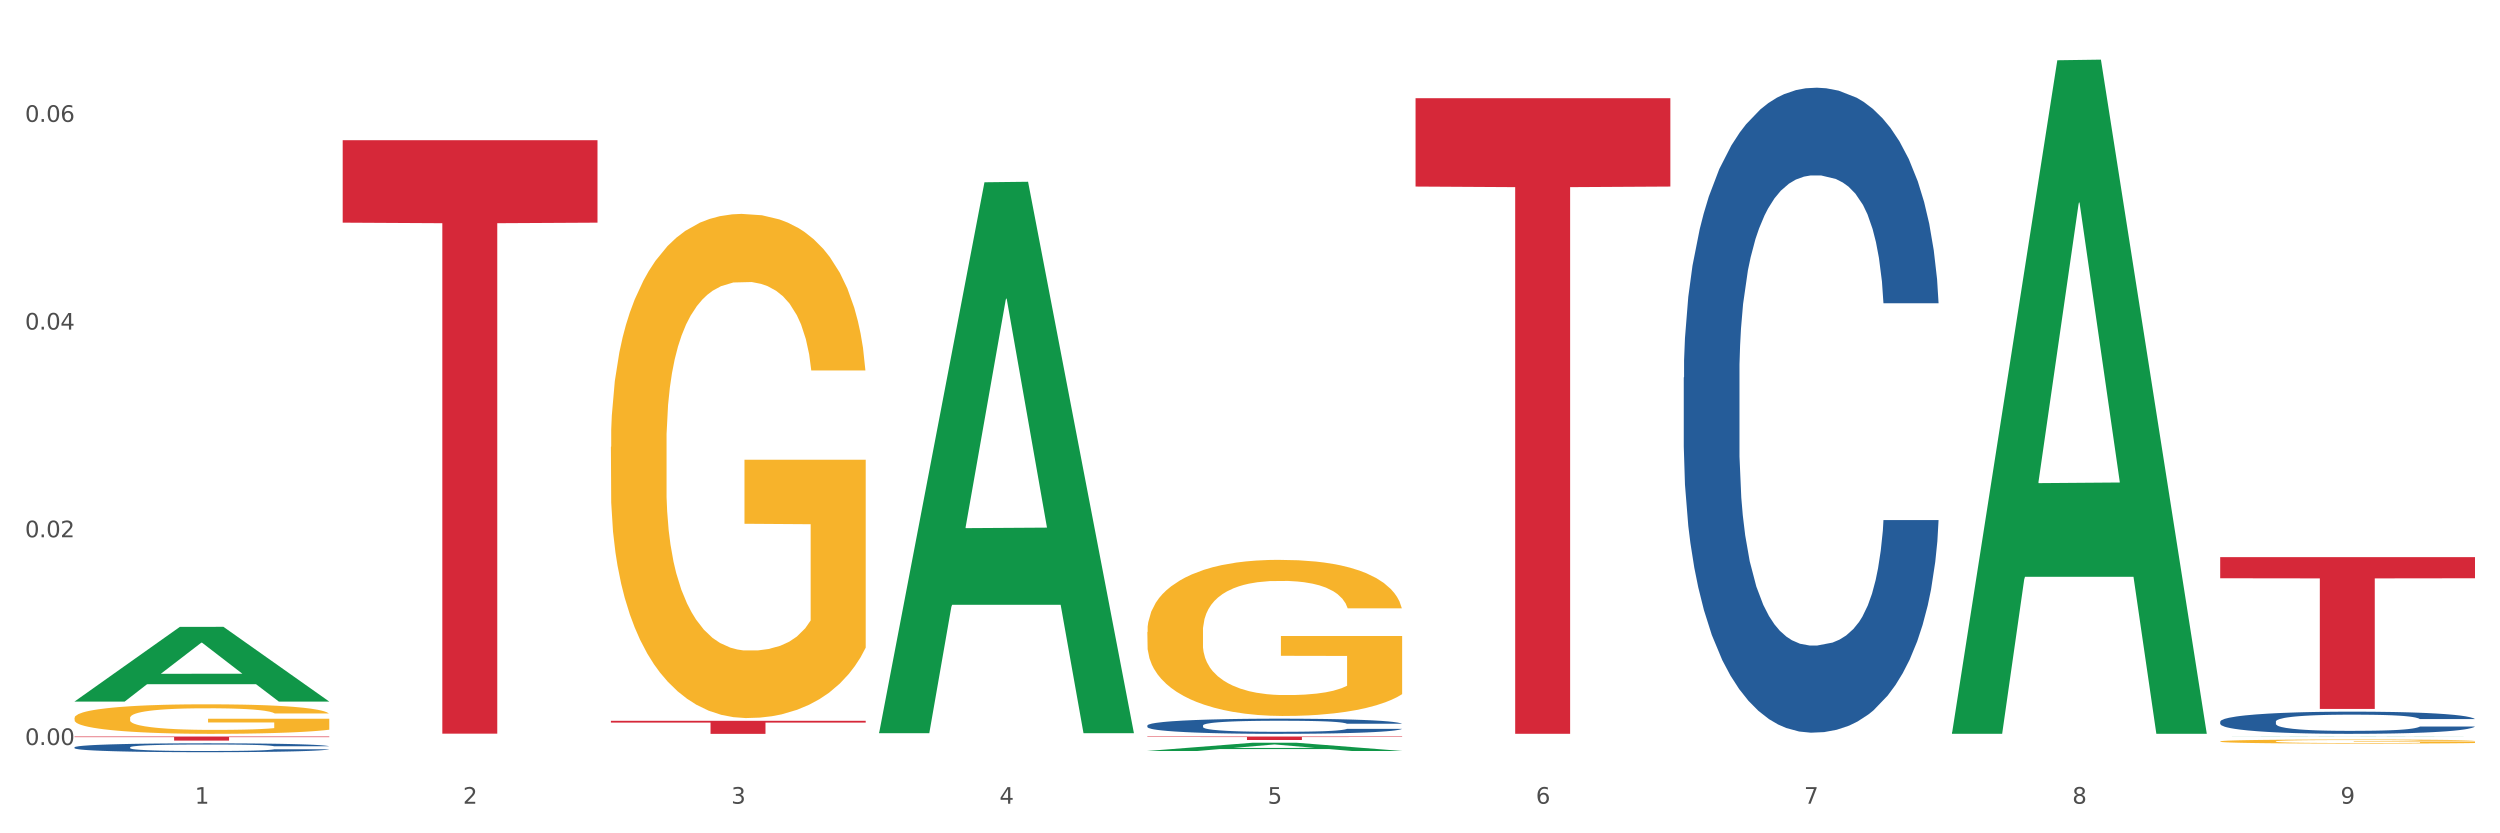 <?xml version="1.0" encoding="utf-8" standalone="no"?>
<!DOCTYPE svg PUBLIC "-//W3C//DTD SVG 1.1//EN"
  "http://www.w3.org/Graphics/SVG/1.1/DTD/svg11.dtd">
<svg xmlns:xlink="http://www.w3.org/1999/xlink" width="1080pt" height="360pt" viewBox="0 0 1080 360" xmlns="http://www.w3.org/2000/svg" version="1.1">
 <rect x="0" y="0" width="1080" height="360" fill="#333333" stroke="none"/>
 <defs>
  <style type="text/css">*{stroke-linejoin: round; stroke-linecap: butt}</style>
 </defs>
 <g id="figure_1">
  <g id="patch_1">
   <path d="M 0 360 
L 1080 360 
L 1080 0 
L 0 0 
z
" style="fill: #ffffff; stroke: #ffffff; stroke-linejoin: miter"/>
  </g>
  <g id="axes_1">
   <g id="matplotlib.axis_1">
    <g id="xtick_1">
     <g id="text_1">
      <!-- 1 -->
      <g style="fill: #4d4d4d" transform="translate(84.159 347.204) scale(0.096 -0.096)">
       <defs>
        <path id="DejaVuSans-31" d="M 794 531 
L 1825 531 
L 1825 4091 
L 703 3866 
L 703 4441 
L 1819 4666 
L 2450 4666 
L 2450 531 
L 3481 531 
L 3481 0 
L 794 0 
L 794 531 
z
" transform="scale(0.016)"/>
       </defs>
       <use xlink:href="#DejaVuSans-31"/>
      </g>
     </g>
    </g>
    <g id="xtick_2">
     <g id="text_2">
      <!-- 2 -->
      <g style="fill: #4d4d4d" transform="translate(200.027 347.204) scale(0.096 -0.096)">
       <defs>
        <path id="DejaVuSans-32" d="M 1228 531 
L 3431 531 
L 3431 0 
L 469 0 
L 469 531 
Q 828 903 1448 1529 
Q 2069 2156 2228 2338 
Q 2531 2678 2651 2914 
Q 2772 3150 2772 3378 
Q 2772 3750 2511 3984 
Q 2250 4219 1831 4219 
Q 1534 4219 1204 4116 
Q 875 4013 500 3803 
L 500 4441 
Q 881 4594 1212 4672 
Q 1544 4750 1819 4750 
Q 2544 4750 2975 4387 
Q 3406 4025 3406 3419 
Q 3406 3131 3298 2873 
Q 3191 2616 2906 2266 
Q 2828 2175 2409 1742 
Q 1991 1309 1228 531 
z
" transform="scale(0.016)"/>
       </defs>
       <use xlink:href="#DejaVuSans-32"/>
      </g>
     </g>
    </g>
    <g id="xtick_3">
     <g id="text_3">
      <!-- 3 -->
      <g style="fill: #4d4d4d" transform="translate(315.896 347.204) scale(0.096 -0.096)">
       <defs>
        <path id="DejaVuSans-33" d="M 2597 2516 
Q 3050 2419 3304 2112 
Q 3559 1806 3559 1356 
Q 3559 666 3084 287 
Q 2609 -91 1734 -91 
Q 1441 -91 1130 -33 
Q 819 25 488 141 
L 488 750 
Q 750 597 1062 519 
Q 1375 441 1716 441 
Q 2309 441 2620 675 
Q 2931 909 2931 1356 
Q 2931 1769 2642 2001 
Q 2353 2234 1838 2234 
L 1294 2234 
L 1294 2753 
L 1863 2753 
Q 2328 2753 2575 2939 
Q 2822 3125 2822 3475 
Q 2822 3834 2567 4026 
Q 2313 4219 1838 4219 
Q 1578 4219 1281 4162 
Q 984 4106 628 3988 
L 628 4550 
Q 988 4650 1302 4700 
Q 1616 4750 1894 4750 
Q 2613 4750 3031 4423 
Q 3450 4097 3450 3541 
Q 3450 3153 3228 2886 
Q 3006 2619 2597 2516 
z
" transform="scale(0.016)"/>
       </defs>
       <use xlink:href="#DejaVuSans-33"/>
      </g>
     </g>
    </g>
    <g id="xtick_4">
     <g id="text_4">
      <!-- 4 -->
      <g style="fill: #4d4d4d" transform="translate(431.765 347.204) scale(0.096 -0.096)">
       <defs>
        <path id="DejaVuSans-34" d="M 2419 4116 
L 825 1625 
L 2419 1625 
L 2419 4116 
z
M 2253 4666 
L 3047 4666 
L 3047 1625 
L 3713 1625 
L 3713 1100 
L 3047 1100 
L 3047 0 
L 2419 0 
L 2419 1100 
L 313 1100 
L 313 1709 
L 2253 4666 
z
" transform="scale(0.016)"/>
       </defs>
       <use xlink:href="#DejaVuSans-34"/>
      </g>
     </g>
    </g>
    <g id="xtick_5">
     <g id="text_5">
      <!-- 5 -->
      <g style="fill: #4d4d4d" transform="translate(547.634 347.204) scale(0.096 -0.096)">
       <defs>
        <path id="DejaVuSans-35" d="M 691 4666 
L 3169 4666 
L 3169 4134 
L 1269 4134 
L 1269 2991 
Q 1406 3038 1543 3061 
Q 1681 3084 1819 3084 
Q 2600 3084 3056 2656 
Q 3513 2228 3513 1497 
Q 3513 744 3044 326 
Q 2575 -91 1722 -91 
Q 1428 -91 1123 -41 
Q 819 9 494 109 
L 494 744 
Q 775 591 1075 516 
Q 1375 441 1709 441 
Q 2250 441 2565 725 
Q 2881 1009 2881 1497 
Q 2881 1984 2565 2268 
Q 2250 2553 1709 2553 
Q 1456 2553 1204 2497 
Q 953 2441 691 2322 
L 691 4666 
z
" transform="scale(0.016)"/>
       </defs>
       <use xlink:href="#DejaVuSans-35"/>
      </g>
     </g>
    </g>
    <g id="xtick_6">
     <g id="text_6">
      <!-- 6 -->
      <g style="fill: #4d4d4d" transform="translate(663.502 347.204) scale(0.096 -0.096)">
       <defs>
        <path id="DejaVuSans-36" d="M 2113 2584 
Q 1688 2584 1439 2293 
Q 1191 2003 1191 1497 
Q 1191 994 1439 701 
Q 1688 409 2113 409 
Q 2538 409 2786 701 
Q 3034 994 3034 1497 
Q 3034 2003 2786 2293 
Q 2538 2584 2113 2584 
z
M 3366 4563 
L 3366 3988 
Q 3128 4100 2886 4159 
Q 2644 4219 2406 4219 
Q 1781 4219 1451 3797 
Q 1122 3375 1075 2522 
Q 1259 2794 1537 2939 
Q 1816 3084 2150 3084 
Q 2853 3084 3261 2657 
Q 3669 2231 3669 1497 
Q 3669 778 3244 343 
Q 2819 -91 2113 -91 
Q 1303 -91 875 529 
Q 447 1150 447 2328 
Q 447 3434 972 4092 
Q 1497 4750 2381 4750 
Q 2619 4750 2861 4703 
Q 3103 4656 3366 4563 
z
" transform="scale(0.016)"/>
       </defs>
       <use xlink:href="#DejaVuSans-36"/>
      </g>
     </g>
    </g>
    <g id="xtick_7">
     <g id="text_7">
      <!-- 7 -->
      <g style="fill: #4d4d4d" transform="translate(779.371 347.204) scale(0.096 -0.096)">
       <defs>
        <path id="DejaVuSans-37" d="M 525 4666 
L 3525 4666 
L 3525 4397 
L 1831 0 
L 1172 0 
L 2766 4134 
L 525 4134 
L 525 4666 
z
" transform="scale(0.016)"/>
       </defs>
       <use xlink:href="#DejaVuSans-37"/>
      </g>
     </g>
    </g>
    <g id="xtick_8">
     <g id="text_8">
      <!-- 8 -->
      <g style="fill: #4d4d4d" transform="translate(895.24 347.204) scale(0.096 -0.096)">
       <defs>
        <path id="DejaVuSans-38" d="M 2034 2216 
Q 1584 2216 1326 1975 
Q 1069 1734 1069 1313 
Q 1069 891 1326 650 
Q 1584 409 2034 409 
Q 2484 409 2743 651 
Q 3003 894 3003 1313 
Q 3003 1734 2745 1975 
Q 2488 2216 2034 2216 
z
M 1403 2484 
Q 997 2584 770 2862 
Q 544 3141 544 3541 
Q 544 4100 942 4425 
Q 1341 4750 2034 4750 
Q 2731 4750 3128 4425 
Q 3525 4100 3525 3541 
Q 3525 3141 3298 2862 
Q 3072 2584 2669 2484 
Q 3125 2378 3379 2068 
Q 3634 1759 3634 1313 
Q 3634 634 3220 271 
Q 2806 -91 2034 -91 
Q 1263 -91 848 271 
Q 434 634 434 1313 
Q 434 1759 690 2068 
Q 947 2378 1403 2484 
z
M 1172 3481 
Q 1172 3119 1398 2916 
Q 1625 2713 2034 2713 
Q 2441 2713 2670 2916 
Q 2900 3119 2900 3481 
Q 2900 3844 2670 4047 
Q 2441 4250 2034 4250 
Q 1625 4250 1398 4047 
Q 1172 3844 1172 3481 
z
" transform="scale(0.016)"/>
       </defs>
       <use xlink:href="#DejaVuSans-38"/>
      </g>
     </g>
    </g>
    <g id="xtick_9">
     <g id="text_9">
      <!-- 9 -->
      <g style="fill: #4d4d4d" transform="translate(1011.108 347.204) scale(0.096 -0.096)">
       <defs>
        <path id="DejaVuSans-39" d="M 703 97 
L 703 672 
Q 941 559 1184 500 
Q 1428 441 1663 441 
Q 2288 441 2617 861 
Q 2947 1281 2994 2138 
Q 2813 1869 2534 1725 
Q 2256 1581 1919 1581 
Q 1219 1581 811 2004 
Q 403 2428 403 3163 
Q 403 3881 828 4315 
Q 1253 4750 1959 4750 
Q 2769 4750 3195 4129 
Q 3622 3509 3622 2328 
Q 3622 1225 3098 567 
Q 2575 -91 1691 -91 
Q 1453 -91 1209 -44 
Q 966 3 703 97 
z
M 1959 2075 
Q 2384 2075 2632 2365 
Q 2881 2656 2881 3163 
Q 2881 3666 2632 3958 
Q 2384 4250 1959 4250 
Q 1534 4250 1286 3958 
Q 1038 3666 1038 3163 
Q 1038 2656 1286 2365 
Q 1534 2075 1959 2075 
z
" transform="scale(0.016)"/>
       </defs>
       <use xlink:href="#DejaVuSans-39"/>
      </g>
     </g>
    </g>
    <g id="xtick_10"/>
    <g id="xtick_11"/>
    <g id="xtick_12"/>
    <g id="xtick_13"/>
    <g id="xtick_14"/>
    <g id="xtick_15"/>
    <g id="xtick_16"/>
    <g id="xtick_17"/>
   </g>
   <g id="matplotlib.axis_2">
    <g id="ytick_1">
     <g id="text_10">
      <!-- 0.00 -->
      <g style="fill: #4d4d4d" transform="translate(10.8 321.837) scale(0.096 -0.096)">
       <defs>
        <path id="DejaVuSans-30" d="M 2034 4250 
Q 1547 4250 1301 3770 
Q 1056 3291 1056 2328 
Q 1056 1369 1301 889 
Q 1547 409 2034 409 
Q 2525 409 2770 889 
Q 3016 1369 3016 2328 
Q 3016 3291 2770 3770 
Q 2525 4250 2034 4250 
z
M 2034 4750 
Q 2819 4750 3233 4129 
Q 3647 3509 3647 2328 
Q 3647 1150 3233 529 
Q 2819 -91 2034 -91 
Q 1250 -91 836 529 
Q 422 1150 422 2328 
Q 422 3509 836 4129 
Q 1250 4750 2034 4750 
z
" transform="scale(0.016)"/>
        <path id="DejaVuSans-2e" d="M 684 794 
L 1344 794 
L 1344 0 
L 684 0 
L 684 794 
z
" transform="scale(0.016)"/>
       </defs>
       <use xlink:href="#DejaVuSans-30"/>
       <use xlink:href="#DejaVuSans-2e" transform="translate(63.623 0)"/>
       <use xlink:href="#DejaVuSans-30" transform="translate(95.41 0)"/>
       <use xlink:href="#DejaVuSans-30" transform="translate(159.033 0)"/>
      </g>
     </g>
    </g>
    <g id="ytick_2">
     <g id="text_11">
      <!-- 0.02 -->
      <g style="fill: #4d4d4d" transform="translate(10.8 232.107) scale(0.096 -0.096)">
       <use xlink:href="#DejaVuSans-30"/>
       <use xlink:href="#DejaVuSans-2e" transform="translate(63.623 0)"/>
       <use xlink:href="#DejaVuSans-30" transform="translate(95.41 0)"/>
       <use xlink:href="#DejaVuSans-32" transform="translate(159.033 0)"/>
      </g>
     </g>
    </g>
    <g id="ytick_3">
     <g id="text_12">
      <!-- 0.04 -->
      <g style="fill: #4d4d4d" transform="translate(10.8 142.377) scale(0.096 -0.096)">
       <use xlink:href="#DejaVuSans-30"/>
       <use xlink:href="#DejaVuSans-2e" transform="translate(63.623 0)"/>
       <use xlink:href="#DejaVuSans-30" transform="translate(95.41 0)"/>
       <use xlink:href="#DejaVuSans-34" transform="translate(159.033 0)"/>
      </g>
     </g>
    </g>
    <g id="ytick_4">
     <g id="text_13">
      <!-- 0.06 -->
      <g style="fill: #4d4d4d" transform="translate(10.8 52.647) scale(0.096 -0.096)">
       <use xlink:href="#DejaVuSans-30"/>
       <use xlink:href="#DejaVuSans-2e" transform="translate(63.623 0)"/>
       <use xlink:href="#DejaVuSans-30" transform="translate(95.41 0)"/>
       <use xlink:href="#DejaVuSans-36" transform="translate(159.033 0)"/>
      </g>
     </g>
    </g>
    <g id="ytick_5"/>
    <g id="ytick_6"/>
    <g id="ytick_7"/>
   </g>
   <g id="PolyCollection_1">
    <path d="M 32.175 303.028 
L 32.288 302.998 
L 77.68 270.818 
L 96.518 270.787 
L 142.25 303.089 
L 120.462 303.089 
L 110.589 295.567 
L 63.722 295.567 
L 63.382 295.688 
L 53.85 303.089 
L 32.175 303.089 
L 32.175 303.028 
L 69.623 291.078 
L 104.689 291.048 
L 87.326 277.672 
L 87.099 277.612 
L 86.872 277.703 
L 69.51 291.048 
L 69.623 291.078 
L 32.175 303.028 
z
" clip-path="url(#pd3c94eccbd)" style="fill: #109648"/>
    <path d="M 148.044 60.559 
L 258.119 60.559 
L 258.119 96.188 
L 214.819 96.429 
L 214.819 316.948 
L 191.083 316.948 
L 191.083 96.429 
L 148.044 96.188 
L 148.044 60.799 
L 148.044 60.559 
z
" clip-path="url(#pd3c94eccbd)" style="fill: #d62839"/>
    <path d="M 32.175 318.19 
L 142.25 318.19 
L 142.25 318.432 
L 98.951 318.434 
L 98.951 319.934 
L 75.214 319.934 
L 75.214 318.434 
L 32.175 318.432 
L 32.175 318.191 
L 32.175 318.19 
z
" clip-path="url(#pd3c94eccbd)" style="fill: #d62839"/>
    <path d="M 32.175 310.156 
L 32.305 310.144 
L 32.305 309.725 
L 32.565 309.363 
L 33.864 308.489 
L 35.814 307.767 
L 37.243 307.382 
L 38.673 307.067 
L 40.362 306.753 
L 42.442 306.426 
L 46.211 305.949 
L 48.55 305.704 
L 51.409 305.447 
L 56.607 305.074 
L 60.376 304.865 
L 64.275 304.69 
L 70.643 304.48 
L 74.802 304.387 
L 79.22 304.317 
L 84.548 304.27 
L 88.577 304.259 
L 97.414 304.294 
L 104.952 304.399 
L 108.591 304.48 
L 113.269 304.62 
L 115.739 304.713 
L 119.767 304.9 
L 123.926 305.144 
L 126.785 305.354 
L 131.074 305.75 
L 134.323 306.147 
L 137.312 306.636 
L 138.871 306.974 
L 140.041 307.289 
L 141.081 307.65 
L 142.12 308.221 
L 118.728 308.221 
L 117.818 307.813 
L 116.388 307.429 
L 114.309 307.056 
L 112.49 306.823 
L 109.371 306.531 
L 106.512 306.345 
L 103.522 306.205 
L 99.884 306.088 
L 97.025 306.03 
L 92.996 305.983 
L 85.068 305.995 
L 79.74 306.088 
L 76.101 306.205 
L 73.762 306.31 
L 71.683 306.426 
L 69.343 306.59 
L 66.614 306.834 
L 64.665 307.056 
L 62.715 307.335 
L 61.156 307.615 
L 59.726 307.941 
L 58.557 308.291 
L 57.647 308.652 
L 56.867 309.095 
L 56.217 309.829 
L 56.217 311.426 
L 56.477 311.787 
L 57.127 312.265 
L 57.907 312.626 
L 59.206 313.058 
L 60.376 313.349 
L 62.585 313.769 
L 65.055 314.118 
L 67.004 314.34 
L 68.953 314.526 
L 72.332 314.783 
L 76.101 314.992 
L 79.35 315.12 
L 83.769 315.237 
L 86.758 315.284 
L 89.357 315.307 
L 95.725 315.307 
L 100.274 315.272 
L 105.342 315.19 
L 109.241 315.086 
L 112.49 314.957 
L 116.129 314.748 
L 118.468 314.549 
L 118.468 312.114 
L 89.877 312.102 
L 89.877 310.482 
L 142.25 310.482 
L 142.25 315.237 
L 140.041 315.482 
L 137.572 315.703 
L 134.973 315.901 
L 131.074 316.146 
L 126.395 316.379 
L 122.237 316.542 
L 117.818 316.682 
L 112.62 316.81 
L 105.862 316.927 
L 101.703 316.974 
L 96.505 317.008 
L 90.397 317.02 
L 85.068 316.997 
L 79.87 316.939 
L 74.412 316.834 
L 69.083 316.682 
L 65.055 316.531 
L 61.026 316.344 
L 56.737 316.099 
L 53.358 315.866 
L 50.759 315.657 
L 47.9 315.389 
L 44.781 315.039 
L 42.442 314.724 
L 40.362 314.398 
L 38.153 313.978 
L 36.594 313.617 
L 35.034 313.163 
L 34.124 312.825 
L 33.085 312.3 
L 32.305 311.566 
L 32.175 310.156 
z
" clip-path="url(#pd3c94eccbd)" style="fill: #f7b32b"/>
    <path d="M 959.125 311.742 
L 959.255 311.733 
L 959.255 311.488 
L 959.645 311.155 
L 961.076 310.543 
L 962.898 310.079 
L 966.021 309.536 
L 967.712 309.308 
L 969.924 309.055 
L 974.478 308.643 
L 979.683 308.293 
L 983.326 308.1 
L 986.058 307.978 
L 992.173 307.759 
L 995.686 307.663 
L 999.33 307.584 
L 1002.452 307.531 
L 1007.657 307.47 
L 1011.82 307.444 
L 1016.635 307.435 
L 1020.668 307.444 
L 1026.003 307.479 
L 1033.809 307.584 
L 1036.802 307.645 
L 1040.835 307.75 
L 1044.999 307.89 
L 1048.382 308.03 
L 1052.285 308.232 
L 1056.319 308.494 
L 1060.222 308.827 
L 1062.955 309.133 
L 1065.167 309.457 
L 1067.118 309.851 
L 1068.549 310.28 
L 1069.2 310.639 
L 1045.389 310.639 
L 1044.739 310.315 
L 1043.438 309.965 
L 1042.137 309.729 
L 1040.705 309.536 
L 1038.493 309.317 
L 1036.542 309.177 
L 1033.289 309.011 
L 1030.296 308.906 
L 1027.824 308.844 
L 1024.832 308.792 
L 1018.456 308.739 
L 1013.902 308.739 
L 1011.04 308.757 
L 1007.527 308.801 
L 1004.534 308.862 
L 1001.021 308.967 
L 998.289 309.081 
L 995.556 309.23 
L 993.995 309.335 
L 991.653 309.527 
L 990.092 309.685 
L 988.01 309.956 
L 986.839 310.149 
L 984.757 310.648 
L 983.846 311.015 
L 983.456 311.269 
L 983.196 311.549 
L 983.196 312.915 
L 983.976 313.528 
L 984.627 313.79 
L 985.668 314.088 
L 987.619 314.473 
L 990.482 314.849 
L 993.474 315.121 
L 995.947 315.287 
L 998.289 315.41 
L 1000.631 315.506 
L 1003.493 315.593 
L 1005.835 315.646 
L 1009.348 315.698 
L 1013.512 315.725 
L 1016.765 315.725 
L 1023.4 315.681 
L 1026.393 315.637 
L 1029.255 315.576 
L 1032.378 315.48 
L 1034.85 315.375 
L 1036.282 315.296 
L 1038.624 315.129 
L 1040.445 314.954 
L 1042.006 314.753 
L 1043.047 314.578 
L 1044.218 314.315 
L 1045.129 314.018 
L 1045.389 313.86 
L 1069.2 313.86 
L 1068.68 314.175 
L 1067.769 314.482 
L 1065.947 314.893 
L 1064.516 315.129 
L 1062.304 315.418 
L 1059.962 315.663 
L 1056.709 315.935 
L 1053.717 316.136 
L 1050.594 316.311 
L 1047.211 316.469 
L 1041.096 316.688 
L 1038.884 316.749 
L 1034.2 316.854 
L 1030.557 316.915 
L 1025.222 316.976 
L 1019.757 317.011 
L 1014.032 317.02 
L 1008.958 317.003 
L 1003.363 316.95 
L 999.85 316.898 
L 995.947 316.819 
L 991.393 316.696 
L 987.099 316.547 
L 983.065 316.372 
L 979.292 316.171 
L 975.779 315.943 
L 971.225 315.567 
L 967.842 315.199 
L 965.37 314.858 
L 963.679 314.569 
L 961.987 314.202 
L 961.076 313.948 
L 959.645 313.335 
L 959.125 312.766 
L 959.125 311.742 
z
" clip-path="url(#pd3c94eccbd)" style="fill: #255c99"/>
    <path d="M 727.387 163.081 
L 727.517 162.826 
L 727.517 155.701 
L 727.908 146.031 
L 729.339 128.218 
L 731.161 114.732 
L 734.283 98.954 
L 735.975 92.338 
L 738.187 84.958 
L 742.741 72.998 
L 747.945 62.82 
L 751.588 57.221 
L 754.321 53.659 
L 760.436 47.297 
L 763.949 44.498 
L 767.592 42.207 
L 770.715 40.681 
L 775.919 38.899 
L 780.083 38.136 
L 784.897 37.881 
L 788.931 38.136 
L 794.265 39.154 
L 802.072 42.207 
L 805.065 43.989 
L 809.098 47.042 
L 813.262 51.114 
L 816.645 55.185 
L 820.548 61.038 
L 824.581 68.672 
L 828.485 78.342 
L 831.217 87.249 
L 833.429 96.664 
L 835.381 108.115 
L 836.812 120.584 
L 837.463 131.018 
L 813.652 131.018 
L 813.001 121.602 
L 811.7 111.423 
L 810.399 104.553 
L 808.968 98.954 
L 806.756 92.593 
L 804.804 88.521 
L 801.551 83.686 
L 798.559 80.632 
L 796.087 78.851 
L 793.094 77.324 
L 786.719 75.798 
L 782.165 75.798 
L 779.302 76.306 
L 775.789 77.579 
L 772.797 79.36 
L 769.284 82.414 
L 766.551 85.722 
L 763.819 90.048 
L 762.257 93.102 
L 759.915 98.7 
L 758.354 103.28 
L 756.272 111.169 
L 755.101 116.767 
L 753.019 131.272 
L 752.109 141.96 
L 751.718 149.339 
L 751.458 157.483 
L 751.458 197.18 
L 752.239 214.993 
L 752.889 222.627 
L 753.93 231.279 
L 755.882 242.476 
L 758.744 253.418 
L 761.737 261.306 
L 764.209 266.141 
L 766.551 269.704 
L 768.893 272.503 
L 771.756 275.048 
L 774.098 276.575 
L 777.611 278.101 
L 781.774 278.865 
L 785.027 278.865 
L 791.663 277.593 
L 794.656 276.32 
L 797.518 274.539 
L 800.641 271.74 
L 803.113 268.686 
L 804.544 266.396 
L 806.886 261.561 
L 808.708 256.471 
L 810.269 250.619 
L 811.31 245.529 
L 812.481 237.895 
L 813.392 229.243 
L 813.652 224.663 
L 837.463 224.663 
L 836.942 233.824 
L 836.031 242.73 
L 834.21 254.69 
L 832.779 261.561 
L 830.567 269.958 
L 828.225 277.084 
L 824.972 284.972 
L 821.979 290.825 
L 818.856 295.914 
L 815.474 300.495 
L 809.358 306.857 
L 807.146 308.638 
L 802.462 311.692 
L 798.819 313.473 
L 793.485 315.254 
L 788.02 316.272 
L 782.295 316.526 
L 777.22 316.018 
L 771.626 314.491 
L 768.113 312.964 
L 764.209 310.674 
L 759.655 307.111 
L 755.362 302.785 
L 751.328 297.696 
L 747.555 291.843 
L 744.042 285.227 
L 739.488 274.284 
L 736.105 263.597 
L 733.633 253.672 
L 731.941 245.275 
L 730.25 234.587 
L 729.339 227.207 
L 727.908 209.394 
L 727.387 192.854 
L 727.387 163.081 
z
" clip-path="url(#pd3c94eccbd)" style="fill: #255c99"/>
    <path d="M 263.912 311.379 
L 373.988 311.379 
L 373.988 312.163 
L 330.688 312.168 
L 330.688 317.02 
L 306.951 317.02 
L 306.951 312.168 
L 263.912 312.163 
L 263.912 311.384 
L 263.912 311.379 
z
" clip-path="url(#pd3c94eccbd)" style="fill: #d62839"/>
    <path d="M 495.65 273.02 
L 495.78 272.959 
L 495.78 270.741 
L 496.04 268.831 
L 497.339 264.211 
L 499.289 260.392 
L 500.718 258.359 
L 502.148 256.696 
L 503.837 255.033 
L 505.917 253.308 
L 509.685 250.783 
L 512.025 249.489 
L 514.884 248.134 
L 520.082 246.163 
L 523.851 245.054 
L 527.75 244.13 
L 534.118 243.021 
L 538.276 242.528 
L 542.695 242.159 
L 548.023 241.912 
L 552.052 241.851 
L 560.889 242.035 
L 568.427 242.59 
L 572.066 243.021 
L 576.744 243.76 
L 579.214 244.253 
L 583.242 245.239 
L 587.401 246.532 
L 590.26 247.641 
L 594.549 249.735 
L 597.798 251.83 
L 600.787 254.417 
L 602.346 256.203 
L 603.516 257.867 
L 604.556 259.776 
L 605.595 262.795 
L 582.203 262.795 
L 581.293 260.639 
L 579.863 258.606 
L 577.784 256.635 
L 575.965 255.403 
L 572.846 253.863 
L 569.986 252.877 
L 566.997 252.138 
L 563.359 251.522 
L 560.499 251.214 
L 556.471 250.967 
L 548.543 251.029 
L 543.215 251.522 
L 539.576 252.138 
L 537.237 252.692 
L 535.157 253.308 
L 532.818 254.171 
L 530.089 255.464 
L 528.14 256.635 
L 526.19 258.113 
L 524.631 259.591 
L 523.201 261.316 
L 522.032 263.164 
L 521.122 265.074 
L 520.342 267.415 
L 519.692 271.295 
L 519.692 279.735 
L 519.952 281.644 
L 520.602 284.17 
L 521.382 286.079 
L 522.681 288.359 
L 523.851 289.899 
L 526.06 292.116 
L 528.529 293.964 
L 530.479 295.135 
L 532.428 296.12 
L 535.807 297.475 
L 539.576 298.584 
L 542.825 299.262 
L 547.244 299.878 
L 550.233 300.124 
L 552.832 300.247 
L 559.2 300.247 
L 563.748 300.062 
L 568.817 299.631 
L 572.716 299.077 
L 575.965 298.399 
L 579.603 297.291 
L 581.943 296.243 
L 581.943 283.369 
L 553.352 283.307 
L 553.352 274.745 
L 605.725 274.745 
L 605.725 299.878 
L 603.516 301.171 
L 601.047 302.342 
L 598.447 303.389 
L 594.549 304.682 
L 589.87 305.914 
L 585.711 306.777 
L 581.293 307.516 
L 576.094 308.194 
L 569.337 308.81 
L 565.178 309.056 
L 559.98 309.241 
L 553.871 309.302 
L 548.543 309.179 
L 543.345 308.871 
L 537.887 308.317 
L 532.558 307.516 
L 528.529 306.715 
L 524.501 305.73 
L 520.212 304.436 
L 516.833 303.204 
L 514.234 302.095 
L 511.375 300.678 
L 508.256 298.83 
L 505.917 297.167 
L 503.837 295.443 
L 501.628 293.225 
L 500.068 291.315 
L 498.509 288.913 
L 497.599 287.127 
L 496.56 284.355 
L 495.78 280.474 
L 495.65 273.02 
z
" clip-path="url(#pd3c94eccbd)" style="fill: #f7b32b"/>
    <path d="M 263.912 193.047 
L 264.042 192.848 
L 264.042 185.687 
L 264.302 179.521 
L 265.602 164.602 
L 267.551 152.269 
L 268.981 145.705 
L 270.41 140.334 
L 272.1 134.964 
L 274.179 129.394 
L 277.948 121.238 
L 280.287 117.061 
L 283.146 112.685 
L 288.345 106.32 
L 292.114 102.739 
L 296.012 99.755 
L 302.38 96.175 
L 306.539 94.583 
L 310.958 93.39 
L 316.286 92.594 
L 320.315 92.395 
L 329.152 92.992 
L 336.689 94.782 
L 340.328 96.175 
L 345.007 98.562 
L 347.476 100.153 
L 351.505 103.336 
L 355.663 107.513 
L 358.523 111.094 
L 362.811 117.857 
L 366.06 124.62 
L 369.049 132.974 
L 370.609 138.743 
L 371.778 144.114 
L 372.818 150.28 
L 373.858 160.027 
L 350.465 160.027 
L 349.555 153.065 
L 348.126 146.501 
L 346.047 140.135 
L 344.227 136.157 
L 341.108 131.184 
L 338.249 128.001 
L 335.26 125.614 
L 331.621 123.625 
L 328.762 122.631 
L 324.733 121.835 
L 316.806 122.034 
L 311.477 123.625 
L 307.839 125.614 
L 305.499 127.405 
L 303.42 129.394 
L 301.081 132.179 
L 298.352 136.356 
L 296.402 140.135 
L 294.453 144.909 
L 292.893 149.683 
L 291.464 155.253 
L 290.294 161.22 
L 289.384 167.387 
L 288.605 174.946 
L 287.955 187.477 
L 287.955 214.729 
L 288.215 220.895 
L 288.865 229.051 
L 289.644 235.217 
L 290.944 242.577 
L 292.114 247.55 
L 294.323 254.711 
L 296.792 260.679 
L 298.741 264.458 
L 300.691 267.641 
L 304.07 272.017 
L 307.839 275.597 
L 311.088 277.785 
L 315.506 279.775 
L 318.495 280.57 
L 321.094 280.968 
L 327.462 280.968 
L 332.011 280.371 
L 337.079 278.979 
L 340.978 277.189 
L 344.227 275.001 
L 347.866 271.42 
L 350.205 268.039 
L 350.205 226.465 
L 321.614 226.266 
L 321.614 198.617 
L 373.988 198.617 
L 373.988 279.775 
L 371.778 283.952 
L 369.309 287.731 
L 366.71 291.113 
L 362.811 295.29 
L 358.133 299.268 
L 353.974 302.053 
L 349.555 304.44 
L 344.357 306.628 
L 337.599 308.618 
L 333.44 309.413 
L 328.242 310.01 
L 322.134 310.209 
L 316.806 309.811 
L 311.607 308.816 
L 306.149 307.026 
L 300.821 304.44 
L 296.792 301.854 
L 292.763 298.672 
L 288.475 294.494 
L 285.096 290.516 
L 282.497 286.936 
L 279.637 282.361 
L 276.518 276.393 
L 274.179 271.022 
L 272.1 265.453 
L 269.891 258.292 
L 268.331 252.125 
L 266.772 244.368 
L 265.862 238.599 
L 264.822 229.648 
L 264.042 217.116 
L 263.912 193.047 
z
" clip-path="url(#pd3c94eccbd)" style="fill: #f7b32b"/>
    <path d="M 959.125 320.28 
L 959.255 320.278 
L 959.255 320.22 
L 959.515 320.17 
L 960.814 320.049 
L 962.764 319.949 
L 964.193 319.896 
L 965.623 319.852 
L 967.312 319.809 
L 969.391 319.764 
L 973.16 319.698 
L 975.5 319.664 
L 978.359 319.628 
L 983.557 319.577 
L 987.326 319.548 
L 991.225 319.523 
L 997.593 319.494 
L 1001.751 319.481 
L 1006.17 319.472 
L 1011.498 319.465 
L 1015.527 319.464 
L 1024.364 319.469 
L 1031.902 319.483 
L 1035.541 319.494 
L 1040.219 319.514 
L 1042.688 319.527 
L 1046.717 319.552 
L 1050.876 319.586 
L 1053.735 319.615 
L 1058.024 319.67 
L 1061.273 319.725 
L 1064.262 319.793 
L 1065.821 319.839 
L 1066.991 319.883 
L 1068.03 319.933 
L 1069.07 320.012 
L 1045.677 320.012 
L 1044.768 319.955 
L 1043.338 319.902 
L 1041.259 319.851 
L 1039.439 319.818 
L 1036.32 319.778 
L 1033.461 319.752 
L 1030.472 319.733 
L 1026.833 319.717 
L 1023.974 319.709 
L 1019.946 319.702 
L 1012.018 319.704 
L 1006.69 319.717 
L 1003.051 319.733 
L 1000.712 319.747 
L 998.632 319.764 
L 996.293 319.786 
L 993.564 319.82 
L 991.614 319.851 
L 989.665 319.889 
L 988.106 319.928 
L 986.676 319.973 
L 985.506 320.022 
L 984.597 320.072 
L 983.817 320.133 
L 983.167 320.234 
L 983.167 320.455 
L 983.427 320.505 
L 984.077 320.571 
L 984.857 320.621 
L 986.156 320.681 
L 987.326 320.721 
L 989.535 320.779 
L 992.004 320.828 
L 993.954 320.858 
L 995.903 320.884 
L 999.282 320.92 
L 1003.051 320.949 
L 1006.3 320.966 
L 1010.718 320.982 
L 1013.708 320.989 
L 1016.307 320.992 
L 1022.675 320.992 
L 1027.223 320.987 
L 1032.292 320.976 
L 1036.19 320.962 
L 1039.439 320.944 
L 1043.078 320.915 
L 1045.418 320.887 
L 1045.418 320.55 
L 1016.827 320.549 
L 1016.827 320.325 
L 1069.2 320.325 
L 1069.2 320.982 
L 1066.991 321.016 
L 1064.521 321.047 
L 1061.922 321.074 
L 1058.024 321.108 
L 1053.345 321.14 
L 1049.186 321.163 
L 1044.768 321.182 
L 1039.569 321.2 
L 1032.811 321.216 
L 1028.653 321.223 
L 1023.454 321.228 
L 1017.346 321.229 
L 1012.018 321.226 
L 1006.82 321.218 
L 1001.361 321.203 
L 996.033 321.182 
L 992.004 321.161 
L 987.976 321.136 
L 983.687 321.102 
L 980.308 321.07 
L 977.709 321.041 
L 974.85 321.003 
L 971.731 320.955 
L 969.391 320.912 
L 967.312 320.866 
L 965.103 320.808 
L 963.543 320.758 
L 961.984 320.696 
L 961.074 320.649 
L 960.034 320.576 
L 959.255 320.475 
L 959.125 320.28 
z
" clip-path="url(#pd3c94eccbd)" style="fill: #f7b32b"/>
    <path d="M 32.175 322.832 
L 32.305 322.828 
L 32.305 322.73 
L 32.695 322.597 
L 34.127 322.351 
L 35.948 322.165 
L 39.071 321.947 
L 40.762 321.856 
L 42.974 321.754 
L 47.528 321.589 
L 52.733 321.448 
L 56.376 321.371 
L 59.108 321.322 
L 65.224 321.234 
L 68.737 321.195 
L 72.38 321.164 
L 75.503 321.143 
L 80.707 321.118 
L 84.871 321.108 
L 89.685 321.104 
L 93.718 321.108 
L 99.053 321.122 
L 106.86 321.164 
L 109.852 321.188 
L 113.886 321.231 
L 118.049 321.287 
L 121.432 321.343 
L 125.336 321.424 
L 129.369 321.529 
L 133.273 321.663 
L 136.005 321.785 
L 138.217 321.915 
L 140.168 322.073 
L 141.6 322.245 
L 142.25 322.389 
L 118.44 322.389 
L 117.789 322.26 
L 116.488 322.119 
L 115.187 322.024 
L 113.756 321.947 
L 111.544 321.859 
L 109.592 321.803 
L 106.339 321.736 
L 103.347 321.694 
L 100.874 321.67 
L 97.882 321.648 
L 91.506 321.627 
L 86.952 321.627 
L 84.09 321.634 
L 80.577 321.652 
L 77.584 321.677 
L 74.071 321.719 
L 71.339 321.764 
L 68.607 321.824 
L 67.045 321.866 
L 64.703 321.943 
L 63.142 322.007 
L 61.06 322.116 
L 59.889 322.193 
L 57.807 322.393 
L 56.896 322.54 
L 56.506 322.642 
L 56.246 322.755 
L 56.246 323.303 
L 57.027 323.548 
L 57.677 323.654 
L 58.718 323.773 
L 60.67 323.928 
L 63.532 324.079 
L 66.525 324.187 
L 68.997 324.254 
L 71.339 324.303 
L 73.681 324.342 
L 76.543 324.377 
L 78.885 324.398 
L 82.398 324.419 
L 86.562 324.43 
L 89.815 324.43 
L 96.451 324.412 
L 99.443 324.395 
L 102.306 324.37 
L 105.428 324.331 
L 107.901 324.289 
L 109.332 324.258 
L 111.674 324.191 
L 113.495 324.121 
L 115.057 324.04 
L 116.098 323.97 
L 117.269 323.864 
L 118.179 323.745 
L 118.44 323.682 
L 142.25 323.682 
L 141.73 323.808 
L 140.819 323.931 
L 138.997 324.096 
L 137.566 324.191 
L 135.354 324.307 
L 133.012 324.405 
L 129.759 324.514 
L 126.767 324.595 
L 123.644 324.665 
L 120.261 324.728 
L 114.146 324.816 
L 111.934 324.841 
L 107.25 324.883 
L 103.607 324.907 
L 98.272 324.932 
L 92.807 324.946 
L 87.083 324.95 
L 82.008 324.942 
L 76.413 324.921 
L 72.9 324.9 
L 68.997 324.869 
L 64.443 324.82 
L 60.149 324.76 
L 56.116 324.69 
L 52.342 324.609 
L 48.829 324.518 
L 44.275 324.367 
L 40.893 324.219 
L 38.42 324.082 
L 36.729 323.966 
L 35.037 323.819 
L 34.127 323.717 
L 32.695 323.471 
L 32.175 323.243 
L 32.175 322.832 
z
" clip-path="url(#pd3c94eccbd)" style="fill: #255c99"/>
    <path d="M 495.65 318.19 
L 605.725 318.19 
L 605.725 318.398 
L 562.425 318.399 
L 562.425 319.688 
L 538.689 319.688 
L 538.689 318.399 
L 495.65 318.398 
L 495.65 318.191 
L 495.65 318.19 
z
" clip-path="url(#pd3c94eccbd)" style="fill: #d62839"/>
    <path d="M 611.519 42.435 
L 721.594 42.435 
L 721.594 80.591 
L 678.294 80.848 
L 678.294 316.998 
L 654.557 316.998 
L 654.557 80.848 
L 611.519 80.591 
L 611.519 42.693 
L 611.519 42.435 
z
" clip-path="url(#pd3c94eccbd)" style="fill: #d62839"/>
    <path d="M 959.125 240.692 
L 1069.2 240.692 
L 1069.2 249.805 
L 1025.9 249.866 
L 1025.9 306.265 
L 1002.164 306.265 
L 1002.164 249.866 
L 959.125 249.805 
L 959.125 240.754 
L 959.125 240.692 
z
" clip-path="url(#pd3c94eccbd)" style="fill: #d62839"/>
    <path d="M 959.125 318.294 
L 959.238 318.294 
L 1004.63 318.19 
L 1023.468 318.19 
L 1069.2 318.294 
L 1047.412 318.294 
L 1037.539 318.27 
L 990.672 318.27 
L 990.332 318.27 
L 980.799 318.294 
L 959.125 318.294 
L 959.125 318.294 
L 996.573 318.255 
L 1031.638 318.255 
L 1014.276 318.212 
L 1014.049 318.212 
L 1013.822 318.212 
L 996.46 318.255 
L 996.573 318.255 
L 959.125 318.294 
z
" clip-path="url(#pd3c94eccbd)" style="fill: #109648"/>
    <path d="M 843.256 316.459 
L 843.369 316.185 
L 888.761 26.033 
L 907.599 25.759 
L 953.331 317.006 
L 931.543 317.006 
L 921.67 249.185 
L 874.803 249.185 
L 874.463 250.279 
L 864.931 317.006 
L 843.256 317.006 
L 843.256 316.459 
L 880.704 208.711 
L 915.77 208.438 
L 898.407 87.837 
L 898.18 87.29 
L 897.953 88.111 
L 880.591 208.438 
L 880.704 208.711 
L 843.256 316.459 
z
" clip-path="url(#pd3c94eccbd)" style="fill: #109648"/>
    <path d="M 495.65 324.414 
L 495.763 324.41 
L 541.155 320.861 
L 559.993 320.858 
L 605.725 324.42 
L 583.937 324.42 
L 574.064 323.591 
L 527.197 323.591 
L 526.857 323.604 
L 517.324 324.42 
L 495.65 324.42 
L 495.65 324.414 
L 533.098 323.096 
L 568.163 323.092 
L 550.801 321.617 
L 550.574 321.611 
L 550.347 321.621 
L 532.985 323.092 
L 533.098 323.096 
L 495.65 324.414 
z
" clip-path="url(#pd3c94eccbd)" style="fill: #109648"/>
    <path d="M 379.781 316.284 
L 379.895 316.061 
L 425.286 78.742 
L 444.124 78.518 
L 489.856 316.732 
L 468.068 316.732 
L 458.196 261.26 
L 411.328 261.26 
L 410.988 262.155 
L 401.456 316.732 
L 379.781 316.732 
L 379.781 316.284 
L 417.229 228.157 
L 452.295 227.933 
L 434.932 129.292 
L 434.705 128.845 
L 434.478 129.516 
L 417.116 227.933 
L 417.229 228.157 
L 379.781 316.284 
z
" clip-path="url(#pd3c94eccbd)" style="fill: #109648"/>
    <path d="M 495.65 313.414 
L 495.78 313.408 
L 495.78 313.241 
L 496.17 313.014 
L 497.602 312.595 
L 499.423 312.278 
L 502.546 311.907 
L 504.237 311.752 
L 506.449 311.578 
L 511.003 311.297 
L 516.208 311.058 
L 519.851 310.927 
L 522.583 310.843 
L 528.698 310.693 
L 532.212 310.628 
L 535.855 310.574 
L 538.977 310.538 
L 544.182 310.496 
L 548.345 310.478 
L 553.16 310.472 
L 557.193 310.478 
L 562.528 310.502 
L 570.335 310.574 
L 573.327 310.616 
L 577.361 310.687 
L 581.524 310.783 
L 584.907 310.879 
L 588.81 311.016 
L 592.844 311.196 
L 596.747 311.423 
L 599.48 311.632 
L 601.692 311.854 
L 603.643 312.123 
L 605.075 312.416 
L 605.725 312.661 
L 581.915 312.661 
L 581.264 312.44 
L 579.963 312.2 
L 578.662 312.039 
L 577.23 311.907 
L 575.019 311.758 
L 573.067 311.662 
L 569.814 311.549 
L 566.821 311.477 
L 564.349 311.435 
L 561.357 311.399 
L 554.981 311.363 
L 550.427 311.363 
L 547.565 311.375 
L 544.052 311.405 
L 541.059 311.447 
L 537.546 311.519 
L 534.814 311.596 
L 532.081 311.698 
L 530.52 311.77 
L 528.178 311.901 
L 526.617 312.009 
L 524.535 312.194 
L 523.364 312.326 
L 521.282 312.667 
L 520.371 312.918 
L 519.981 313.091 
L 519.721 313.283 
L 519.721 314.216 
L 520.501 314.634 
L 521.152 314.814 
L 522.193 315.017 
L 524.145 315.28 
L 527.007 315.537 
L 530 315.723 
L 532.472 315.836 
L 534.814 315.92 
L 537.156 315.986 
L 540.018 316.045 
L 542.36 316.081 
L 545.873 316.117 
L 550.037 316.135 
L 553.29 316.135 
L 559.925 316.105 
L 562.918 316.075 
L 565.781 316.033 
L 568.903 315.968 
L 571.375 315.896 
L 572.807 315.842 
L 575.149 315.728 
L 576.97 315.609 
L 578.532 315.471 
L 579.573 315.352 
L 580.744 315.172 
L 581.654 314.969 
L 581.915 314.861 
L 605.725 314.861 
L 605.205 315.077 
L 604.294 315.286 
L 602.472 315.567 
L 601.041 315.728 
L 598.829 315.926 
L 596.487 316.093 
L 593.234 316.279 
L 590.242 316.416 
L 587.119 316.536 
L 583.736 316.643 
L 577.621 316.793 
L 575.409 316.835 
L 570.725 316.907 
L 567.082 316.948 
L 561.747 316.99 
L 556.282 317.014 
L 550.557 317.02 
L 545.483 317.008 
L 539.888 316.972 
L 536.375 316.936 
L 532.472 316.883 
L 527.918 316.799 
L 523.624 316.697 
L 519.591 316.578 
L 515.817 316.44 
L 512.304 316.285 
L 507.75 316.027 
L 504.367 315.776 
L 501.895 315.543 
L 500.204 315.346 
L 498.512 315.095 
L 497.602 314.921 
L 496.17 314.503 
L 495.65 314.114 
L 495.65 313.414 
z
" clip-path="url(#pd3c94eccbd)" style="fill: #255c99"/>
   </g>
  </g>
 </g>
 <defs>
  <clipPath id="pd3c94eccbd">
   <rect x="32.175" y="10.8" width="1037.025" height="329.109"/>
  </clipPath>
 </defs>
</svg>
